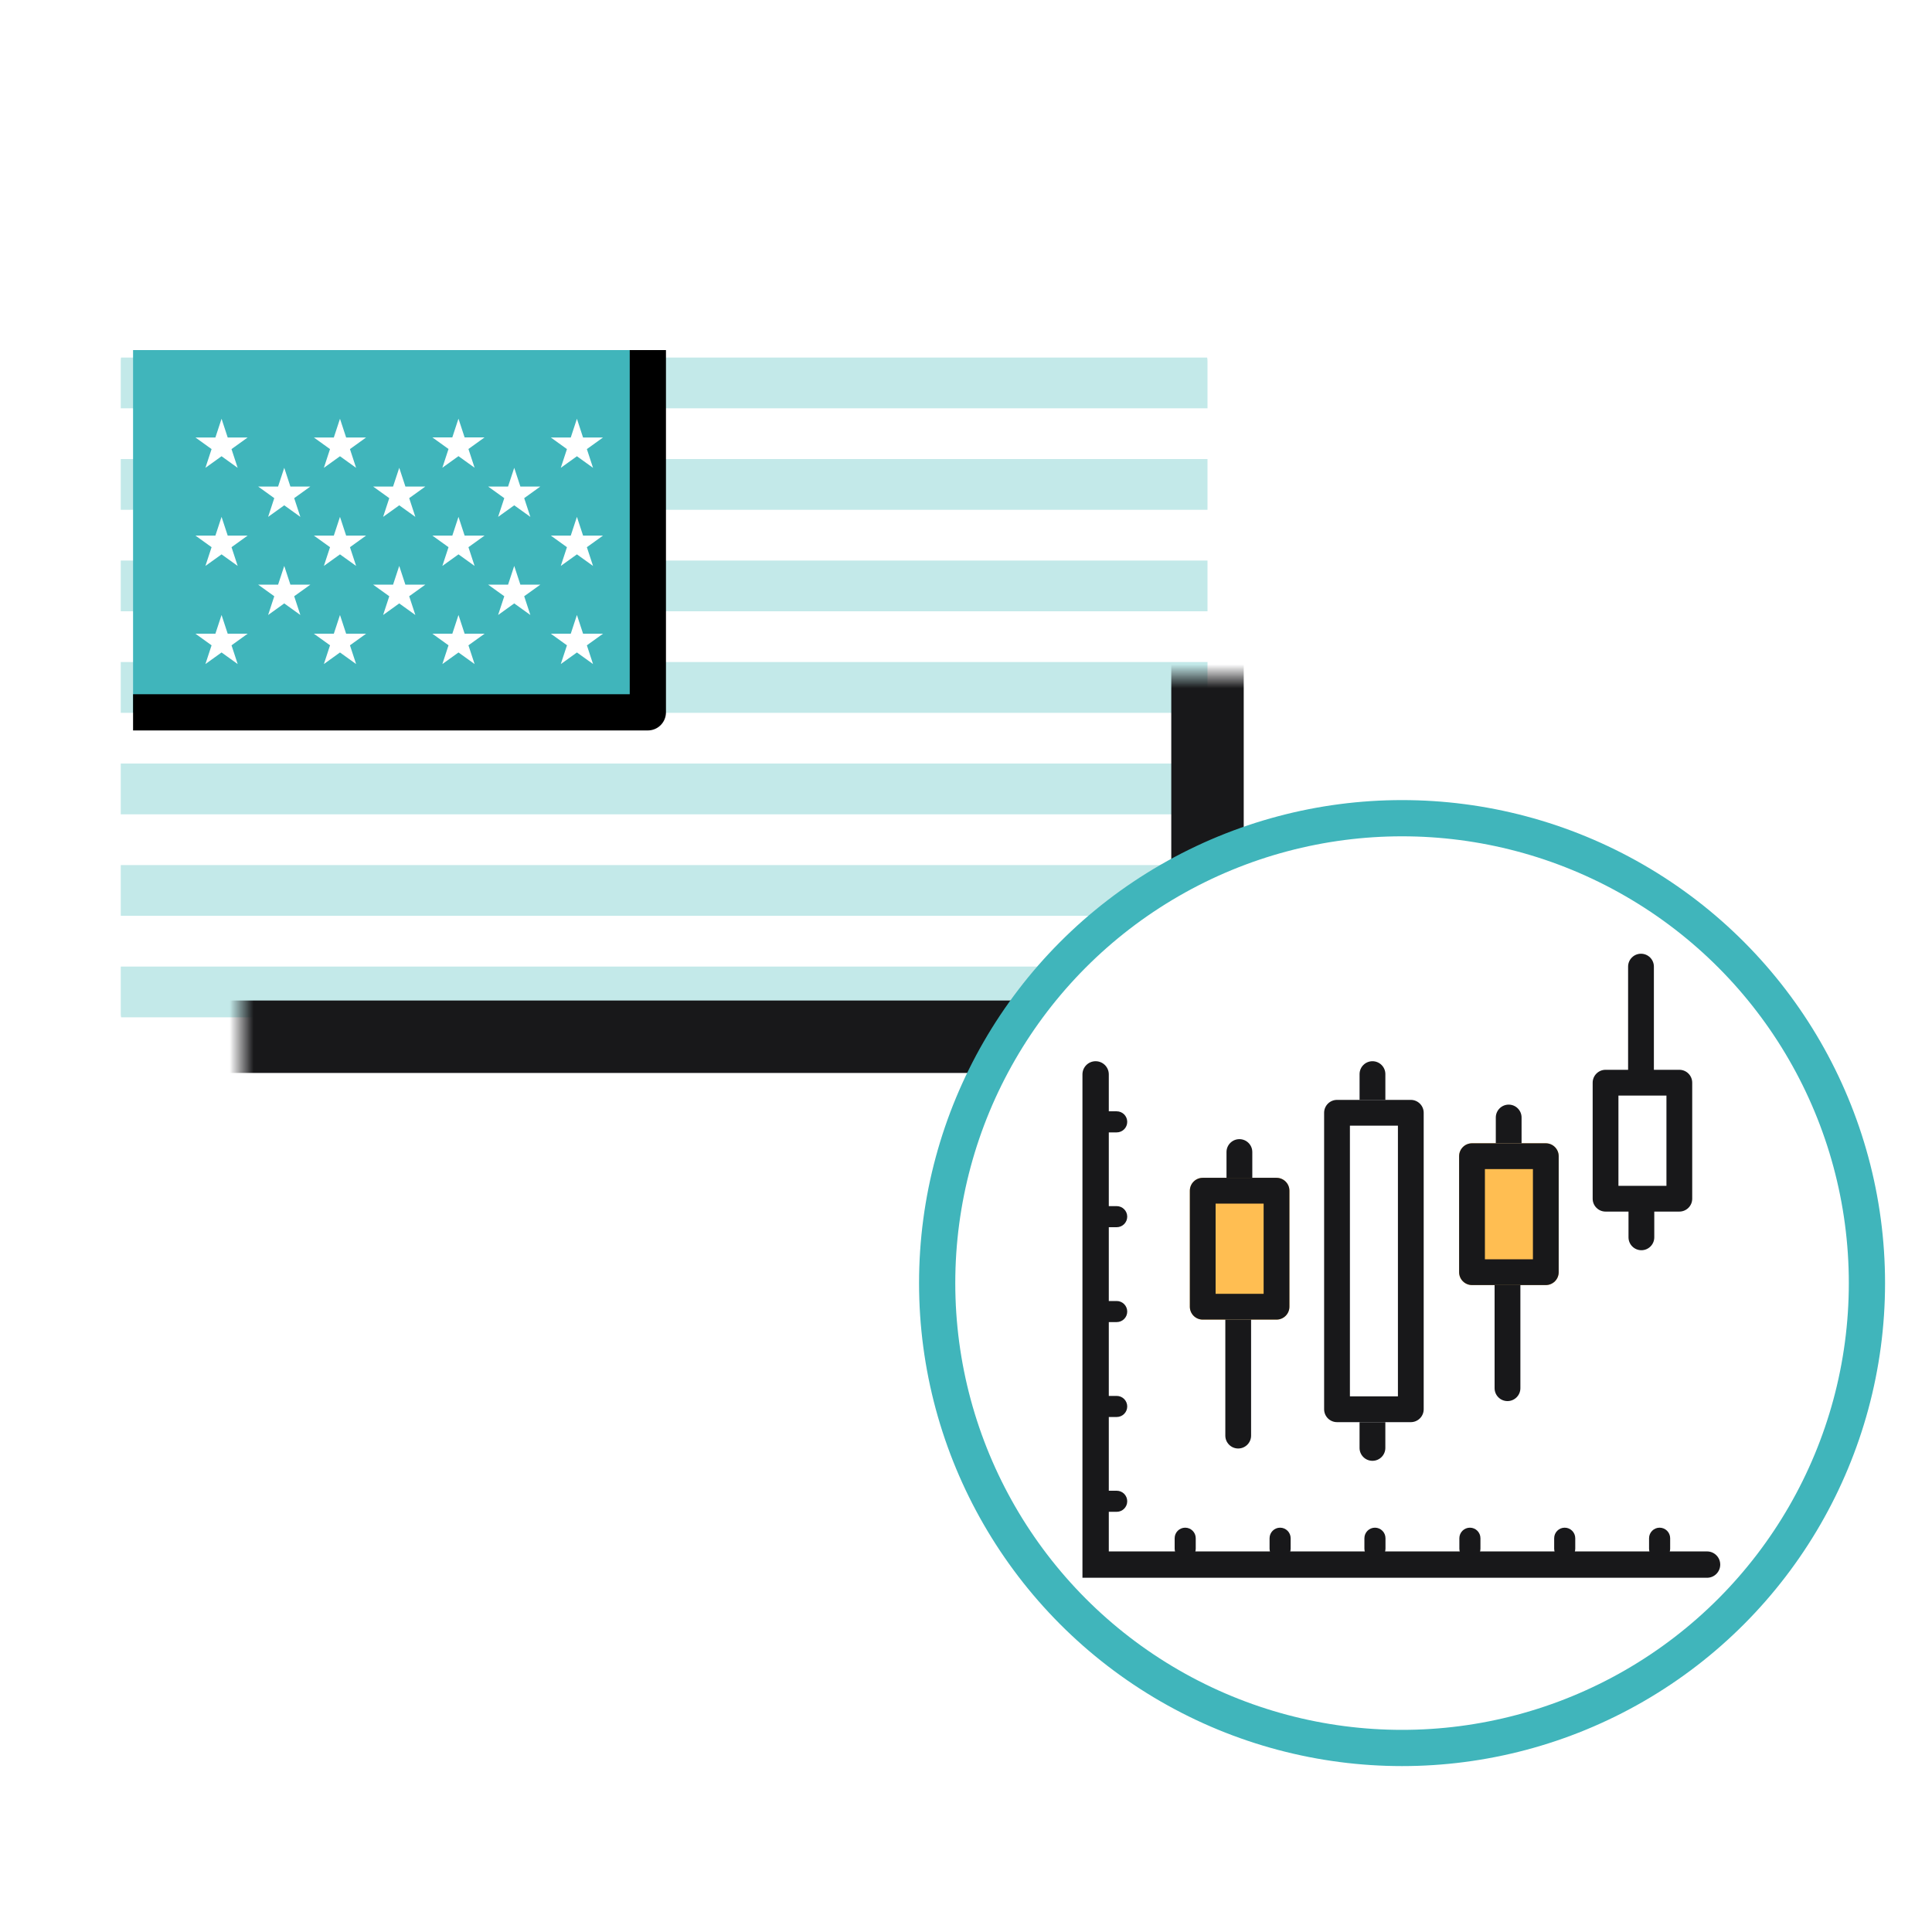 <svg width="80" height="80" viewBox="0 0 80 80" fill="none" xmlns="http://www.w3.org/2000/svg">
<g clip-path="url(#clip0_9987_17740)">
<mask id="path-1-inside-1_9987_17740" fill="white">
<rect x="5" y="14" width="45" height="28.929" rx="0.945"/>
</mask>
<rect x="5" y="14" width="45" height="28.929" rx="0.945" fill="white"/>
<path d="M5 14.805H50V16.906H5V14.805Z" fill="#C3E9E9"/>
<path d="M5 19.008H50V21.11H5V19.008Z" fill="#C3E9E9"/>
<path d="M5 23.211H50V25.313H5V23.211Z" fill="#C3E9E9"/>
<path d="M5 27.414H50V29.516H5V27.414Z" fill="#C3E9E9"/>
<path d="M5 31.617H50V33.719H5V31.617Z" fill="#C3E9E9"/>
<path d="M5 35.82H50V37.922H5V35.82Z" fill="#C3E9E9"/>
<path d="M5 40.023H50V42.125H5V40.023Z" fill="#C3E9E9"/>
<rect x="5.51" y="14.496" width="21.316" height="15" fill="#40B5BB"/>
<path d="M26.826 14.496V29.496H5.51" stroke="black" stroke-width="1.5" stroke-linejoin="round"/>
<path d="M9.174 17.34L9.429 18.116H10.254L9.586 18.596L9.841 19.372L9.174 18.892L8.506 19.372L8.761 18.596L8.094 18.116H8.919L9.174 17.34Z" fill="white"/>
<path d="M14.078 17.34L14.333 18.116H15.158L14.491 18.596L14.745 19.372L14.078 18.892L13.411 19.372L13.665 18.596L12.998 18.116H13.823L14.078 17.34Z" fill="white"/>
<path d="M18.984 17.336L19.239 18.112H20.064L19.397 18.592L19.652 19.368L18.984 18.888L18.317 19.368L18.572 18.592L17.904 18.112H18.729L18.984 17.336Z" fill="white"/>
<path d="M23.889 17.34L24.143 18.116H24.969L24.301 18.596L24.556 19.372L23.889 18.892L23.221 19.372L23.476 18.596L22.809 18.116H23.634L23.889 17.34Z" fill="white"/>
<path d="M11.77 19.371L12.025 20.147H12.85L12.182 20.627L12.437 21.403L11.77 20.924L11.102 21.403L11.357 20.627L10.69 20.147H11.515L11.77 19.371Z" fill="white"/>
<path d="M16.532 19.371L16.787 20.147H17.612L16.944 20.627L17.199 21.403L16.532 20.924L15.864 21.403L16.119 20.627L15.451 20.147H16.276L16.532 19.371Z" fill="white"/>
<path d="M21.293 19.371L21.548 20.147H22.373L21.706 20.627L21.961 21.403L21.293 20.924L20.625 21.403L20.881 20.627L20.213 20.147H21.038L21.293 19.371Z" fill="white"/>
<path d="M9.174 21.402L9.429 22.178H10.254L9.587 22.658L9.842 23.434L9.174 22.955L8.506 23.434L8.761 22.658L8.094 22.178H8.919L9.174 21.402Z" fill="white"/>
<path d="M14.078 21.402L14.333 22.178H15.158L14.491 22.658L14.746 23.434L14.078 22.955L13.411 23.434L13.666 22.658L12.998 22.178H13.823L14.078 21.402Z" fill="white"/>
<path d="M18.985 21.402L19.239 22.178H20.065L19.397 22.658L19.652 23.434L18.985 22.955L18.317 23.434L18.572 22.658L17.904 22.178H18.73L18.985 21.402Z" fill="white"/>
<path d="M23.889 21.402L24.144 22.178H24.969L24.301 22.658L24.556 23.434L23.889 22.955L23.221 23.434L23.476 22.658L22.809 22.178H23.634L23.889 21.402Z" fill="white"/>
<path d="M11.77 23.434L12.025 24.21H12.85L12.182 24.689L12.437 25.466L11.77 24.986L11.102 25.466L11.357 24.689L10.69 24.21H11.515L11.77 23.434Z" fill="white"/>
<path d="M16.531 23.434L16.786 24.21H17.611L16.944 24.689L17.199 25.466L16.531 24.986L15.864 25.466L16.119 24.689L15.451 24.21H16.276L16.531 23.434Z" fill="white"/>
<path d="M21.293 23.434L21.548 24.21H22.373L21.706 24.689L21.961 25.466L21.293 24.986L20.625 25.466L20.881 24.689L20.213 24.21H21.038L21.293 23.434Z" fill="white"/>
<path d="M9.174 25.465L9.429 26.241H10.254L9.587 26.721L9.842 27.497L9.174 27.017L8.506 27.497L8.761 26.721L8.094 26.241H8.919L9.174 25.465Z" fill="white"/>
<path d="M14.078 25.465L14.333 26.241H15.158L14.491 26.721L14.746 27.497L14.078 27.017L13.411 27.497L13.666 26.721L12.998 26.241H13.823L14.078 25.465Z" fill="white"/>
<path d="M18.985 25.465L19.239 26.241H20.065L19.397 26.721L19.652 27.497L18.985 27.017L18.317 27.497L18.572 26.721L17.904 26.241H18.73L18.985 25.465Z" fill="white"/>
<path d="M23.889 25.465L24.144 26.241H24.969L24.301 26.721L24.556 27.497L23.889 27.017L23.221 27.497L23.476 26.721L22.809 26.241H23.634L23.889 25.465Z" fill="white"/>
</g>
<rect x="5" y="14" width="45" height="28.929" rx="0.945" stroke="#18181A" stroke-width="3" mask="url(#path-1-inside-1_9987_17740)"/>
<g filter="url(#filter0_d_9987_17740)">
<circle cx="54.5" cy="49.574" r="19.25" fill="white" stroke="#40B5BB" stroke-width="1.5"/>
<path d="M51.273 42.522C51.273 42.227 51.512 41.988 51.807 41.988H54.862C55.157 41.988 55.396 42.227 55.396 42.522V54.798C55.396 55.093 55.157 55.332 54.862 55.332H51.807C51.512 55.332 51.273 55.093 51.273 54.798V42.522Z" fill="white"/>
<path fill-rule="evenodd" clip-rule="evenodd" d="M52.341 43.056V54.264H54.329V43.056H52.341ZM51.807 41.988C51.512 41.988 51.273 42.227 51.273 42.522V54.798C51.273 55.093 51.512 55.332 51.807 55.332H54.862C55.157 55.332 55.396 55.093 55.396 54.798V42.522C55.396 42.227 55.157 41.988 54.862 41.988H51.807Z" fill="#18181A"/>
<path fill-rule="evenodd" clip-rule="evenodd" d="M52.74 56.4L52.74 55.332L53.808 55.332L53.808 56.4C53.808 56.694 53.569 56.933 53.274 56.933C52.979 56.933 52.74 56.694 52.74 56.4Z" fill="#18181A"/>
<path fill-rule="evenodd" clip-rule="evenodd" d="M53.809 40.921L53.809 41.988L52.741 41.988L52.741 40.921C52.741 40.626 52.98 40.387 53.275 40.387C53.57 40.387 53.809 40.626 53.809 40.921Z" fill="#18181A"/>
<path d="M45.713 45.749C45.713 45.454 45.952 45.215 46.247 45.215H49.302C49.597 45.215 49.836 45.454 49.836 45.749V50.552C49.836 50.847 49.597 51.086 49.302 51.086H46.247C45.952 51.086 45.713 50.847 45.713 50.552V45.749Z" fill="#FFBE52"/>
<path fill-rule="evenodd" clip-rule="evenodd" d="M46.78 46.282V50.019H48.768V46.282H46.78ZM46.247 45.215C45.952 45.215 45.713 45.454 45.713 45.749V50.552C45.713 50.847 45.952 51.086 46.247 51.086H49.302C49.597 51.086 49.836 50.847 49.836 50.552V45.749C49.836 45.454 49.597 45.215 49.302 45.215H46.247Z" fill="#18181A"/>
<path fill-rule="evenodd" clip-rule="evenodd" d="M48.299 44.147L48.299 45.215L47.231 45.215L47.231 44.147C47.231 43.853 47.47 43.614 47.765 43.614C48.06 43.614 48.299 43.853 48.299 44.147Z" fill="#18181A"/>
<path fill-rule="evenodd" clip-rule="evenodd" d="M47.182 55.89L47.182 51.086L48.249 51.086L48.249 55.89C48.249 56.184 48.01 56.423 47.715 56.423C47.421 56.423 47.182 56.184 47.182 55.89Z" fill="#18181A"/>
<path d="M56.863 44.319C56.863 44.024 57.102 43.785 57.397 43.785H60.452C60.747 43.785 60.986 44.024 60.986 44.319V49.123C60.986 49.417 60.747 49.656 60.452 49.656H57.397C57.102 49.656 56.863 49.417 56.863 49.123V44.319Z" fill="#FFBE52"/>
<path fill-rule="evenodd" clip-rule="evenodd" d="M57.931 44.853V48.589H59.919V44.853H57.931ZM57.397 43.785C57.102 43.785 56.863 44.024 56.863 44.319V49.123C56.863 49.417 57.102 49.656 57.397 49.656H60.452C60.747 49.656 60.986 49.417 60.986 49.123V44.319C60.986 44.024 60.747 43.785 60.452 43.785H57.397Z" fill="#18181A"/>
<path fill-rule="evenodd" clip-rule="evenodd" d="M58.332 53.926L58.332 49.656L59.4 49.656L59.4 53.926C59.4 54.221 59.16 54.46 58.866 54.46C58.571 54.46 58.332 54.221 58.332 53.926Z" fill="#18181A"/>
<path fill-rule="evenodd" clip-rule="evenodd" d="M59.449 42.718L59.449 43.785L58.382 43.785L58.382 42.718C58.382 42.423 58.621 42.184 58.916 42.184C59.21 42.184 59.449 42.423 59.449 42.718Z" fill="#18181A"/>
<path d="M62.393 41.276C62.393 40.981 62.632 40.742 62.926 40.742H65.982C66.276 40.742 66.515 40.981 66.515 41.276V46.08C66.515 46.374 66.276 46.613 65.982 46.613H62.926C62.632 46.613 62.393 46.374 62.393 46.08V41.276Z" fill="white"/>
<path fill-rule="evenodd" clip-rule="evenodd" d="M63.46 41.81V45.546H65.448V41.81H63.46ZM62.926 40.742C62.632 40.742 62.393 40.981 62.393 41.276V46.08C62.393 46.374 62.632 46.613 62.926 46.613H65.982C66.276 46.613 66.515 46.374 66.515 46.08V41.276C66.515 40.981 66.276 40.742 65.982 40.742H62.926Z" fill="#18181A"/>
<path fill-rule="evenodd" clip-rule="evenodd" d="M64.928 36.47L64.928 41.273L63.86 41.273L63.86 36.47C63.86 36.175 64.099 35.936 64.394 35.936C64.689 35.936 64.928 36.175 64.928 36.47Z" fill="#18181A"/>
<path fill-rule="evenodd" clip-rule="evenodd" d="M63.877 47.679L63.877 46.078L64.944 46.078L64.944 47.679C64.944 47.974 64.706 48.213 64.411 48.213C64.116 48.213 63.877 47.974 63.877 47.679Z" fill="#18181A"/>
<path fill-rule="evenodd" clip-rule="evenodd" d="M41.811 40.387C42.113 40.387 42.357 40.631 42.357 40.932V60.685H67.129C67.431 60.685 67.675 60.929 67.675 61.23C67.675 61.532 67.431 61.776 67.129 61.776H41.266V40.932C41.266 40.631 41.51 40.387 41.811 40.387Z" fill="#18181A"/>
<path fill-rule="evenodd" clip-rule="evenodd" d="M45.52 61.012C45.279 61.012 45.084 60.816 45.084 60.575L45.084 60.139C45.084 59.898 45.279 59.702 45.52 59.702C45.762 59.702 45.957 59.898 45.957 60.139L45.957 60.575C45.957 60.816 45.762 61.012 45.52 61.012Z" fill="#18181A"/>
<path fill-rule="evenodd" clip-rule="evenodd" d="M49.45 61.012C49.209 61.012 49.014 60.816 49.014 60.575L49.014 60.139C49.014 59.898 49.209 59.702 49.45 59.702C49.691 59.702 49.887 59.898 49.887 60.139L49.887 60.575C49.887 60.816 49.691 61.012 49.45 61.012Z" fill="#18181A"/>
<path fill-rule="evenodd" clip-rule="evenodd" d="M53.378 61.012C53.137 61.012 52.941 60.816 52.941 60.575L52.941 60.139C52.941 59.898 53.137 59.702 53.378 59.702C53.619 59.702 53.814 59.898 53.814 60.139L53.814 60.575C53.814 60.816 53.619 61.012 53.378 61.012Z" fill="#18181A"/>
<path fill-rule="evenodd" clip-rule="evenodd" d="M57.31 61.012C57.069 61.012 56.873 60.816 56.873 60.575L56.873 60.139C56.873 59.898 57.069 59.702 57.31 59.702C57.551 59.702 57.746 59.898 57.746 60.139L57.746 60.575C57.746 60.816 57.551 61.012 57.31 61.012Z" fill="#18181A"/>
<path fill-rule="evenodd" clip-rule="evenodd" d="M61.235 61.012C60.994 61.012 60.799 60.816 60.799 60.575L60.799 60.139C60.799 59.898 60.994 59.702 61.235 59.702C61.476 59.702 61.672 59.898 61.672 60.139L61.672 60.575C61.672 60.816 61.476 61.012 61.235 61.012Z" fill="#18181A"/>
<path fill-rule="evenodd" clip-rule="evenodd" d="M65.165 61.012C64.924 61.012 64.728 60.816 64.728 60.575L64.728 60.139C64.728 59.898 64.924 59.702 65.165 59.702C65.406 59.702 65.602 59.898 65.602 60.139L65.602 60.575C65.602 60.816 65.406 61.012 65.165 61.012Z" fill="#18181A"/>
<path fill-rule="evenodd" clip-rule="evenodd" d="M41.81 42.898C41.81 42.656 42.006 42.461 42.247 42.461H42.684C42.925 42.461 43.12 42.656 43.12 42.898C43.12 43.139 42.925 43.334 42.684 43.334H42.247C42.006 43.334 41.81 43.139 41.81 42.898Z" fill="#18181A"/>
<path fill-rule="evenodd" clip-rule="evenodd" d="M41.81 46.823C41.81 46.582 42.006 46.387 42.247 46.387H42.684C42.925 46.387 43.12 46.582 43.12 46.823C43.12 47.064 42.925 47.26 42.684 47.26H42.247C42.006 47.26 41.81 47.064 41.81 46.823Z" fill="#18181A"/>
<path fill-rule="evenodd" clip-rule="evenodd" d="M41.81 50.753C41.81 50.512 42.006 50.316 42.247 50.316H42.684C42.925 50.316 43.12 50.512 43.12 50.753C43.12 50.994 42.925 51.189 42.684 51.189H42.247C42.006 51.189 41.81 50.994 41.81 50.753Z" fill="#18181A"/>
<path fill-rule="evenodd" clip-rule="evenodd" d="M41.81 54.683C41.81 54.441 42.006 54.246 42.247 54.246H42.684C42.925 54.246 43.12 54.441 43.12 54.683C43.12 54.924 42.925 55.119 42.684 55.119H42.247C42.006 55.119 41.81 54.924 41.81 54.683Z" fill="#18181A"/>
<path fill-rule="evenodd" clip-rule="evenodd" d="M41.81 58.608C41.81 58.367 42.006 58.172 42.247 58.172H42.684C42.925 58.172 43.12 58.367 43.12 58.608C43.12 58.849 42.925 59.045 42.684 59.045H42.247C42.006 59.045 41.81 58.849 41.81 58.608Z" fill="#18181A"/>
</g>
<defs>
<filter id="filter0_d_9987_17740" x="34.5" y="29.574" width="43.556" height="43.556" filterUnits="userSpaceOnUse" color-interpolation-filters="sRGB">
<feFlood flood-opacity="0" result="BackgroundImageFix"/>
<feColorMatrix in="SourceAlpha" type="matrix" values="0 0 0 0 0 0 0 0 0 0 0 0 0 0 0 0 0 0 127 0" result="hardAlpha"/>
<feOffset dx="3.556" dy="3.556"/>
<feComposite in2="hardAlpha" operator="out"/>
<feColorMatrix type="matrix" values="0 0 0 0 0.765 0 0 0 0 0.914 0 0 0 0 0.914 0 0 0 1 0"/>
<feBlend mode="normal" in2="BackgroundImageFix" result="effect1_dropShadow_9987_17740"/>
<feBlend mode="normal" in="SourceGraphic" in2="effect1_dropShadow_9987_17740" result="shape"/>
</filter>
<clipPath id="clip0_9987_17740">
<rect x="5" y="14" width="45" height="28.929" rx="0.945" fill="white"/>
</clipPath>
</defs>
</svg>
